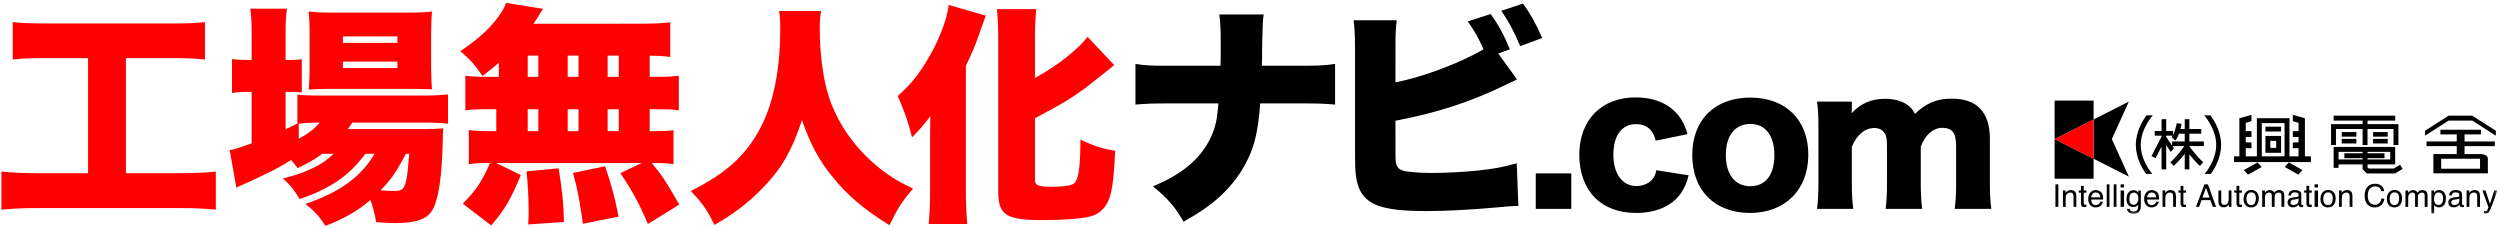 <?xml version="1.0" encoding="UTF-8"?>
<svg width="725px" height="66px" viewBox="0 0 725 66" version="1.1" xmlns="http://www.w3.org/2000/svg" xmlns:xlink="http://www.w3.org/1999/xlink">
    <!-- Generator: Sketch 60 (88103) - https://sketch.com -->
    <title>logo</title>
    <desc>Created with Sketch.</desc>
    <defs>
        <polygon id="path-1" points="0 32.832 128.419 32.832 128.419 0.007 0 0.007"></polygon>
    </defs>
    <g id="Page-1" stroke="none" stroke-width="1" fill="none" fill-rule="evenodd">
        <g id="red20191119" transform="translate(-52, -70)">
            <g id="header">
                <g id="logo" transform="translate(52, 70)">
                    <g id="工場無人化ナビ.com" transform="translate(0.412, 0.844)" fill-rule="nonzero">
                        <path d="M62.176,59.965 L62.176,48.91 C59.113,49.229 56.476,49.366 52.527,49.378 L36.113,49.379 L36.113,16.013 L49.513,16.013 C53.6,16.013 55.811,16.08 59.027,16.415 L59.027,5.561 C56.192,5.883 54.039,5.957 49.947,5.963 L12.998,5.963 C8.509,5.963 5.695,5.829 3.283,5.561 L3.283,16.415 C6.365,16.08 8.71,16.013 12.864,16.013 L25.125,16.013 L25.125,49.379 L10.452,49.379 C5.896,49.379 3.35,49.245 0,48.91 L0,59.965 C3.417,59.63 6.365,59.496 10.251,59.496 L51.858,59.496 C55.878,59.496 59.295,59.63 62.176,59.965 Z M94.001,64.655 C99.629,62.444 103.247,60.367 106.999,57.151 C107.87,59.563 108.205,60.97 108.674,63.583 C111.756,63.784 112.694,63.851 114.034,63.851 C120.332,63.851 123.414,62.779 125.089,59.898 C126.764,56.95 127.769,50.116 127.97,40.468 C127.97,38.391 128.037,37.52 128.171,36.381 C126.245,36.509 125.057,36.576 122.131,36.582 L100.433,36.582 C101.103,35.711 101.237,35.51 101.773,34.706 L122.342,34.706 C125.156,34.706 127.501,34.773 129.511,35.041 L129.511,26.532 C127.702,26.733 125.223,26.867 122.275,26.867 L92.259,26.867 C89.177,26.867 87.435,26.8 85.827,26.599 L85.827,34.974 L85.31,35.233 C83.887,35.943 83.556,36.106 82.41,36.649 L82.41,25.795 L83.348,25.795 C85.09,25.795 85.76,25.795 87.1,25.996 L87.1,16.348 C86.099,16.473 85.099,16.54 83.499,16.548 L82.41,16.549 L82.41,9.246 C82.41,5.427 82.477,3.886 82.812,1.675 L72.159,1.675 C72.494,3.819 72.561,5.494 72.561,9.246 L72.561,16.549 L71.556,16.549 C69.613,16.549 68.273,16.482 66.866,16.281 L66.866,26.13 C68.407,25.862 69.814,25.795 71.556,25.795 L72.561,25.795 L72.561,40.736 C68.139,42.277 67.603,42.478 66.196,42.679 L68.139,53.6 C68.876,53.198 69.278,52.997 69.814,52.796 C78.189,48.977 79.663,48.24 84.018,45.56 C84.822,46.498 85.09,46.833 85.894,47.905 C88.909,46.498 90.718,45.426 93.063,43.751 L96.346,43.751 C94.671,45.359 93.063,46.565 90.852,47.637 C87.703,49.178 85.961,49.781 81.673,50.92 C83.951,52.997 84.889,54.27 86.497,56.883 C95.609,53.734 100.902,50.049 105.525,43.751 L108.205,43.751 C104.386,50.384 98.088,54.94 88.172,58.29 C90.852,60.434 92.125,61.841 94.001,64.655 Z M89.11,25.125 C90.651,24.991 92.862,24.924 95.274,24.924 L118.858,24.924 C123.615,24.991 123.615,24.991 124.888,25.058 C124.699,23.229 124.628,21.46 124.621,18.8 L124.62,9.514 C124.62,5.762 124.687,4.422 124.888,2.479 C123.023,2.736 121.281,2.808 117.944,2.814 L96.279,2.814 C92.795,2.814 91.12,2.747 89.11,2.479 C89.311,4.556 89.378,6.03 89.378,8.777 L89.378,18.224 C89.378,21.172 89.311,22.981 89.11,25.125 Z M114.838,11.591 L99.026,11.591 L99.026,9.715 L114.838,9.715 L114.838,11.591 Z M114.838,18.894 L99.026,18.894 L99.026,17.018 L114.838,17.018 L114.838,18.894 Z M86.229,39.396 L86.229,35.041 C87.368,34.84 89.78,34.706 92.326,34.706 C90.718,36.582 89.244,37.721 86.229,39.396 Z M113.699,54.538 C112.627,54.538 111.421,54.471 109.947,54.337 C113.096,51.054 114.302,49.379 117.317,43.751 L118.255,43.751 C117.987,47.369 117.786,49.245 117.518,50.853 C116.848,54.069 116.379,54.538 113.699,54.538 Z M142.04,64.521 C146.06,59.831 147.869,56.682 150.616,49.915 L143.514,46.431 L185.657,46.431 L179.493,49.379 C183.111,54.739 184.987,58.223 187.466,64.119 L196.578,58.491 C192.29,51.054 191.553,49.982 188.605,46.431 C191.888,46.431 193.161,46.498 194.903,46.766 L194.903,36.917 C193.484,37.111 192.064,37.18 188.91,37.185 L188.002,37.185 L188.002,30.82 L189.811,30.82 C193.094,30.82 194.434,30.887 196.444,31.155 L196.444,21.105 C194.447,21.363 193.317,21.435 190.195,21.44 L188.002,21.44 L188.002,15.276 C190.481,15.343 191.888,15.41 193.965,15.678 L193.965,5.628 C191.778,5.885 189.591,6.019 185.863,6.029 L154.301,6.03 C154.904,5.159 155.507,4.288 155.909,3.551 C156.579,2.412 156.579,2.412 157.115,1.742 L146.395,0 C145.993,1.005 145.524,1.943 144.854,2.948 C142.241,6.901 138.757,10.184 133.062,14.003 C135.809,16.214 137.35,18.023 139.494,21.172 C141.973,19.296 142.844,18.626 144.251,17.353 L144.251,21.44 L141.169,21.44 C137.752,21.44 136.613,21.373 134.536,21.105 L134.536,31.155 C136.613,30.887 137.953,30.82 141.169,30.82 L143.514,30.82 L143.514,37.185 L142.174,37.185 C138.891,37.185 137.35,37.118 135.541,36.85 L135.541,46.766 C137.216,46.498 138.556,46.431 141.169,46.431 L141.705,46.431 C139.427,51.657 137.551,54.471 133.799,58.223 L142.04,64.521 Z M155.708,21.44 L152.626,21.44 L152.626,15.276 L155.708,15.276 L155.708,21.44 Z M167.366,21.44 L164.217,21.44 L164.217,15.276 L167.366,15.276 L167.366,21.44 Z M179.024,21.44 L175.808,21.44 L175.808,15.276 L179.024,15.276 L179.024,21.44 Z M155.708,37.185 L152.626,37.185 L152.626,30.82 L155.708,30.82 L155.708,37.185 Z M167.366,37.185 L164.217,37.185 L164.217,30.82 L167.366,30.82 L167.366,37.185 Z M179.024,37.185 L175.808,37.185 L175.808,30.82 L179.024,30.82 L179.024,37.185 Z M168.639,64.052 L178.957,61.975 C177.952,56.615 177.014,53.198 175.071,47.369 L165.758,49.312 C167.098,54.069 167.701,57.486 168.639,64.052 Z M152.76,64.253 L163.145,63.516 C163.011,58.223 162.676,54.873 161.604,47.972 L152.291,48.843 C152.693,52.863 152.894,56.213 152.894,60.635 C152.894,61.908 152.894,62.444 152.76,64.253 Z M257.548,64.454 C259.893,59.563 261.233,57.486 264.382,53.868 C259.357,51.456 256.342,49.513 252.657,46.23 C246.828,41.071 242.406,34.505 240.061,27.537 C238.386,22.646 237.314,15.008 237.314,7.772 C237.314,5.36 237.448,3.551 237.716,2.345 L225.522,2.345 C225.79,4.02 225.857,5.36 225.857,7.571 C225.857,19.966 223.713,29.949 219.492,37.386 C215.405,44.622 209.844,49.58 199.928,54.538 C203.546,58.424 204.618,59.965 206.762,64.387 C212.658,61.037 216.946,57.687 221.167,53.265 C226.393,47.838 229.274,42.746 232.155,33.969 C234.567,40.937 237.18,45.828 241.2,50.652 C245.488,55.945 250.245,59.965 257.548,64.454 Z M280.095,64.119 C279.827,61.037 279.693,58.022 279.693,55.074 L279.693,18.224 C281.301,14.941 282.574,11.926 283.311,9.715 C284.249,7.035 284.249,7.035 285.455,3.685 L274.735,0.603 C274.132,5.159 271.653,11.457 268.303,16.884 C265.69,21.172 263.68,23.651 259.928,27.001 C261.938,31.557 262.876,34.237 264.082,38.994 C266.025,37.051 268.236,34.505 269.375,32.83 C269.323,35.942 269.311,38.01 269.309,39.034 L269.308,55.074 C269.308,58.29 269.174,61.171 268.906,64.119 L280.095,64.119 Z M302.071,62.98 C307.431,62.98 312.188,62.645 314.667,62.176 C316.744,61.774 317.95,61.238 319.089,60.099 C321.702,57.62 322.506,54.002 322.975,42.88 C319.223,42.277 316.945,41.54 312.925,39.664 C312.858,47.637 312.389,50.92 311.25,52.193 C310.513,52.93 308.235,53.332 304.416,53.332 C300.932,53.332 299.726,52.863 299.726,51.523 L299.726,33.433 C307.029,29.614 309.977,27.872 314.533,24.522 C316.007,23.383 319.893,20.301 321.836,18.76 C322.238,18.425 322.372,18.291 322.707,18.023 L315.002,9.849 C311.92,13.735 306.225,18.224 299.726,21.775 L299.726,10.653 C299.726,6.7 299.86,3.953 300.128,1.809 L288.671,1.809 C288.939,4.087 289.073,6.834 289.073,10.653 L289.073,54.538 C289.073,61.573 291.284,62.98 302.071,62.98 Z" id="工場無人化" fill="#FF0000"></path>
                        <path d="M342.807,63.449 C346.224,61.506 347.698,60.568 349.641,59.161 C354.13,55.945 357.748,51.992 360.361,47.436 C363.242,42.344 364.381,37.922 365.051,29.145 L376.91,29.145 C381.868,29.145 383.476,29.212 386.759,29.48 L386.759,17.688 C383.864,18.129 382.21,18.214 377.633,18.223 L365.52,18.224 C365.52,17.554 365.587,16.75 365.587,15.879 C365.587,13.199 365.587,13.199 365.654,10.653 C365.788,5.494 365.788,5.293 366.056,3.35 L353.192,3.35 C353.46,5.293 353.594,7.772 353.594,10.452 L353.594,15.544 C353.527,17.286 353.527,17.286 353.527,18.224 L337.921,18.223 C333.076,18.216 331.723,18.132 328.871,17.688 L328.871,29.48 C332.221,29.212 333.762,29.145 338.586,29.145 L352.924,29.145 C352.723,31.356 352.723,31.356 352.589,32.361 C352.254,35.443 351.316,38.123 349.775,40.803 C346.693,46.029 341.802,49.915 333.963,53.198 C338.385,56.883 340.328,59.094 342.807,63.449 Z M440.451,12.529 L446.816,10.184 C445.007,5.963 443.399,3.149 441.255,0.201 L434.957,2.278 C436.967,5.159 438.575,8.107 440.451,12.529 Z M413.45,60.367 C418.81,60.367 426.314,59.965 433.014,59.362 C436.364,59.027 438.307,58.893 439.915,58.893 L439.446,46.498 C435.493,47.637 432.88,48.106 427.922,48.642 C423.902,49.044 418.676,49.312 414.857,49.312 C412.177,49.312 410.1,49.178 407.755,48.91 C405.812,48.642 404.941,48.106 404.539,46.833 C404.311,46.036 404.277,45.916 404.272,43.306 L404.271,34.17 C416.331,31.892 426.18,28.676 436.163,23.785 C437.771,23.048 437.905,22.981 439.513,22.177 L434.086,14.673 L437.436,13.467 C435.895,9.581 434.153,6.365 431.875,3.216 L425.242,5.36 C427.185,8.107 428.592,10.586 429.798,13.467 C422.763,17.554 412.311,21.44 404.271,23.048 L404.272,13.164 C404.279,8.59 404.357,6.987 404.673,5.025 L392.144,5.025 C392.412,7.169 392.546,9.447 392.546,13.936 L392.547,43.845 C392.556,47.165 392.627,48.935 392.814,50.183 C393.283,53.667 394.489,55.878 396.566,57.419 C399.648,59.563 404.271,60.367 413.45,60.367 Z M455.26,59.737 L455.26,49.435 L444.958,49.435 L444.958,59.737 L455.26,59.737 Z M474.049,60.91 C479.965,60.91 484.606,58.819 487.156,55.045 C488.125,53.566 488.737,52.189 489.298,49.996 L479.914,48.517 C479.71,49.69 479.455,50.2 478.996,50.863 C477.976,52.291 476.14,53.107 474.151,53.107 C470.071,53.107 467.47,49.537 467.47,44.029 C467.47,38.419 469.918,35.155 474.049,35.155 C475.885,35.155 477.313,35.767 478.333,36.94 C478.996,37.705 479.302,38.419 479.761,39.949 L488.941,38.062 C487.258,31.279 481.801,27.403 473.947,27.403 C464.002,27.403 457.576,33.931 457.576,44.131 C457.576,49.129 459.208,53.617 462.166,56.524 C464.971,59.38 469.153,60.91 474.049,60.91 Z M507.119,60.91 C517.268,60.91 524,54.178 524,44.029 C524,33.931 517.472,27.454 507.17,27.454 C496.868,27.454 490.34,33.931 490.34,44.131 C490.34,54.382 496.868,60.91 507.119,60.91 Z M507.17,53.158 C502.733,53.158 500.081,49.741 500.081,44.08 C500.081,38.47 502.733,35.104 507.221,35.104 C511.556,35.104 514.157,38.47 514.157,44.182 C514.157,49.843 511.607,53.158 507.17,53.158 Z M537.026,59.737 C536.72,57.238 536.618,55.249 536.618,52.036 L536.618,41.734 C538.046,38.266 540.392,36.277 543.146,36.277 C544.37,36.277 545.39,36.736 545.951,37.552 C546.614,38.419 546.818,39.388 546.818,41.53 L546.818,52.036 C546.818,55.3 546.716,57.442 546.41,59.737 L557.018,59.737 C556.712,57.289 556.61,55.147 556.61,52.087 L556.61,41.683 C557.885,38.266 560.231,36.226 562.832,36.226 C565.739,36.226 566.861,37.705 566.861,41.53 L566.861,52.036 C566.861,55.504 566.759,57.34 566.453,59.737 L577.061,59.737 C576.755,57.34 576.653,55.249 576.653,52.087 L576.653,39.439 C576.653,31.738 572.93,27.76 565.637,27.76 C561.2,27.76 558.089,29.086 554.927,32.197 C554.264,30.922 553.754,30.31 552.836,29.647 C551.153,28.423 548.96,27.811 546.308,27.811 C542.279,27.811 539.168,29.137 536.567,31.993 L536.567,31.483 L536.567,31.483 C536.608,31.075 536.616,30.993 536.618,30.873 L536.618,28.627 L526.52,28.627 C526.826,30.616 526.928,32.452 526.928,36.328 L526.928,52.036 C526.928,55.249 526.826,57.391 526.52,59.737 L537.026,59.737 Z" id="ナビ.com" fill="#000000"></path>
                    </g>
                    <g id="logo_company" transform="translate(596, 29)">
                        <g id="Group-44" transform="translate(-0.168, 0)">
                            <polygon id="Fill-1" fill="#000000" points="0 0.168 0 22.838 11.311 22.838 11.311 17.046 0.031 11.342 11.311 5.638 11.311 0.168"></polygon>
                            <polygon id="Fill-2" fill="#000000" points="16.604 11.342 21.532 0.469 11.311 5.638 11.311 17.046 21.532 22.215"></polygon>
                            <polygon id="Fill-3" fill="#FF0000" points="0.031 11.342 11.311 17.046 11.311 5.638"></polygon>
                            <g id="Group-43" transform="translate(0, 0.161)">
                                <path d="M32.364,10.542 L32.364,10.175 L34.253,10.175 C34.145,10.359 34.033,10.525 33.918,10.659 L35.01,11.578 C35.488,11.004 35.829,10.295 36.087,9.596 L37.739,9.596 L37.739,11.858 L34.072,11.858 L34.072,13.063 L32.364,10.542 Z M43.283,13.198 L43.283,11.858 L39.083,11.858 L39.083,9.596 L42.527,9.596 L42.527,8.256 L39.083,8.256 L39.083,5.406 L37.739,5.406 L37.739,8.256 L36.506,8.256 C36.725,7.411 36.819,6.772 36.822,6.755 L35.409,6.548 C35.409,6.548 35.403,6.586 35.39,6.666 C35.342,6.947 35.202,7.693 34.953,8.501 C34.798,9.013 34.59,9.55 34.352,9.998 L34.352,8.834 L32.364,8.834 L32.364,5.406 L31.02,5.406 L31.02,8.834 L29.032,8.834 L29.032,10.175 L31.02,10.175 L31.02,10.44 L28.095,16.09 L29.289,16.705 L31.02,13.361 L31.02,19.968 L32.364,19.968 L32.364,12.919 L33.716,14.914 L34.607,13.852 L34.164,13.198 L37.612,13.198 C37.065,13.997 35.531,16.119 33.575,17.909 L34.541,18.958 C35.845,17.762 36.951,16.458 37.739,15.441 L37.739,19.968 L39.083,19.968 L39.083,15.621 C39.86,16.609 40.913,17.831 42.142,18.958 L43.108,17.908 C41.87,16.776 40.798,15.509 40.042,14.53 C39.664,14.04 39.364,13.622 39.16,13.328 C39.132,13.288 39.107,13.252 39.083,13.217 L39.083,13.198 L43.283,13.198 Z" id="Fill-4" fill="#000000"></path>
                                <path d="M28.335,21.281 C27.578,20.38 24.968,16.909 24.987,12.863 C24.985,10.488 25.865,8.313 26.763,6.736 C27.211,5.948 27.66,5.311 27.994,4.875 C28.161,4.657 28.299,4.489 28.394,4.378 C28.43,4.335 28.458,4.304 28.48,4.278 L26.659,4.278 C25.512,5.831 23.576,9.006 23.559,12.863 C23.576,16.585 25.38,19.674 26.537,21.281 L28.335,21.281 Z" id="Fill-6" fill="#000000"></path>
                                <path d="M43.518,21.281 C44.275,20.38 46.885,16.909 46.866,12.863 C46.868,10.488 45.988,8.313 45.09,6.736 C44.642,5.948 44.193,5.311 43.859,4.875 C43.692,4.657 43.554,4.489 43.459,4.378 C43.423,4.335 43.395,4.304 43.373,4.278 L45.194,4.278 C46.341,5.831 48.277,9.006 48.294,12.863 C48.277,16.585 46.473,19.674 45.316,21.281 L43.518,21.281 Z" id="Fill-8" fill="#000000"></path>
                                <path d="M123.385,16.866 L123.384,19.77 L112.111,19.77 L112.112,16.866 L123.385,16.866 Z M118.887,9.805 L123.633,9.805 L123.633,8.466 L111.891,8.466 L111.891,9.805 L116.624,9.805 L116.623,11.869 L107.859,11.869 L107.859,13.208 L116.623,13.208 L116.623,15.527 L109.847,15.527 L109.847,16.866 L109.848,16.866 L109.848,19.77 L109.847,19.77 L109.847,21.109 L109.848,21.109 L109.848,21.109 L112.111,21.109 L112.111,21.109 L123.384,21.109 L123.384,21.109 L125.648,21.109 L125.648,21.109 L125.649,21.109 L125.649,19.77 L125.648,19.77 C125.648,18.838 125.649,17.636 125.649,16.898 C125.649,15.852 124.52,15.6 123.857,15.542 L123.857,15.527 L123.599,15.527 C123.474,15.523 123.395,15.526 123.387,15.527 L118.886,15.527 L118.887,13.208 L127.664,13.208 L127.664,11.869 L118.887,11.869 L118.887,9.805 Z M121.113,4.383 L114.268,4.383 L107.423,8.759 L107.423,10.183 L114.268,5.807 L121.113,5.807 L127.958,10.183 L127.958,8.759 L121.113,4.383 Z" id="Fill-10" fill="#000000"></path>
                                <mask id="mask-2" fill="white">
                                    <use xlink:href="#path-1"></use>
                                </mask>
                                <g id="Clip-13"></g>
                                <path d="M92.363,12.445 L96.605,12.445 L96.605,11.105 L92.363,11.105 L92.363,12.445 Z M92.363,10.475 L96.605,10.475 L96.605,9.136 L92.363,9.136 L92.363,10.475 Z M81.598,8.257 L89.325,8.257 L89.324,12.905 L90.752,12.905 L90.752,8.257 L98.283,8.257 L98.283,12.905 L99.711,12.905 L99.71,6.833 L90.753,6.833 L90.753,5.807 L98.772,5.807 L98.772,4.383 L90.753,4.383 L90.753,4.382 L89.325,4.382 L89.325,4.383 L80.924,4.383 L80.924,5.807 L89.325,5.807 L89.325,6.833 L80.17,6.833 L80.169,12.905 L81.597,12.905 L81.598,8.257 Z M89.325,15.292 L84.031,15.292 L84.031,16.716 L89.325,16.716 L89.325,17.093 L82.351,17.093 L82.352,14.874 L89.325,14.874 L89.325,15.292 Z M90.752,16.716 L95.664,16.716 L95.664,15.292 L90.753,15.292 L90.753,14.874 L97.344,14.874 L97.343,17.093 L90.752,17.093 L90.752,16.716 Z M100.197,18.611 L98.326,19.721 L91.131,19.72 L90.752,19.342 L90.752,18.517 L97.343,18.517 L97.343,18.517 L98.771,18.517 L98.771,18.517 L98.772,18.517 L98.772,17.093 L98.771,17.093 L98.771,14.874 L98.772,14.874 L98.772,13.45 L80.924,13.45 L80.923,19.522 L82.351,19.522 L82.351,18.517 L89.324,18.517 L89.324,19.955 L89.352,19.955 L89.351,19.956 L90.541,21.143 L90.541,21.144 L98.716,21.145 L100.926,19.834 L100.197,18.611 Z M83.276,12.445 L87.517,12.445 L87.517,11.105 L83.276,11.105 L83.276,12.445 Z M83.276,10.475 L87.517,10.475 L87.517,9.136 L83.276,9.136 L83.276,10.475 Z" id="Fill-12" fill="#000000" mask="url(#mask-2)"></path>
                                <path d="M62.572,13.722 L64.252,13.722 L64.252,11.691 L62.572,11.691 L62.572,13.722 Z M61.144,15.146 L65.68,15.146 L65.68,10.267 L61.144,10.267 L61.144,15.146 Z M66.737,19.268 L70.69,21.486 L71.87,20.156 L67.917,17.939 L66.737,19.268 Z M54.898,20.156 L56.078,21.486 L60.032,19.268 L58.852,17.939 L54.898,20.156 Z M61.144,8.99 L65.68,8.99 L65.68,7.566 L61.144,7.566 L61.144,8.99 Z M60.094,16.172 L66.688,16.172 L66.688,6.54 L60.094,6.54 L60.094,16.172 Z M72.592,16.172 L72.592,5.141 L69.086,4.136 L69.086,5.979 L70.744,6.454 L70.744,8.868 L69.086,8.868 L69.086,10.543 L70.744,10.543 L70.744,12.134 L69.086,12.134 L69.086,13.81 L70.744,13.81 L70.744,16.172 L68.115,16.172 L68.115,5.116 L58.667,5.116 L58.667,16.172 L55.433,16.172 L55.433,13.81 L57.092,13.81 L57.092,12.134 L55.433,12.134 L55.433,10.543 L57.092,10.543 L57.092,8.868 L55.433,8.868 L55.433,6.454 L57.092,5.979 L57.092,4.136 L53.585,5.141 L53.585,16.172 L52.031,16.172 L52.031,17.847 L74.331,17.847 L74.331,16.172 L72.592,16.172 Z" id="Fill-14" fill="#000000" mask="url(#mask-2)"></path>
                                <polygon id="Fill-15" fill="#000000" mask="url(#mask-2)" points="0.193 30.821 1.087 30.821 1.087 24.3 0.193 24.3"></polygon>
                                <path d="M2.419,26.067 L3.18,26.067 L3.18,26.742 C3.405,26.464 3.644,26.264 3.896,26.143 C4.149,26.021 4.429,25.961 4.738,25.961 C5.414,25.961 5.871,26.196 6.109,26.667 C6.239,26.924 6.305,27.292 6.305,27.772 L6.305,30.822 L5.49,30.822 L5.49,27.825 C5.49,27.535 5.447,27.301 5.361,27.124 C5.218,26.828 4.96,26.68 4.586,26.68 C4.396,26.68 4.241,26.699 4.119,26.738 C3.899,26.803 3.706,26.933 3.54,27.128 C3.407,27.285 3.32,27.447 3.28,27.614 C3.24,27.782 3.22,28.02 3.22,28.331 L3.22,30.822 L2.419,30.822 L2.419,26.067 Z" id="Fill-16" fill="#000000" mask="url(#mask-2)"></path>
                                <path d="M7.649,24.74 L8.459,24.74 L8.459,26.067 L9.22,26.067 L9.22,26.72 L8.459,26.72 L8.459,29.823 C8.459,29.989 8.515,30.099 8.628,30.156 C8.691,30.188 8.794,30.204 8.94,30.204 C8.978,30.204 9.02,30.203 9.065,30.202 C9.109,30.2 9.161,30.195 9.22,30.187 L9.22,30.822 C9.128,30.848 9.033,30.867 8.933,30.879 C8.834,30.891 8.726,30.897 8.611,30.897 C8.237,30.897 7.983,30.802 7.849,30.611 C7.716,30.42 7.649,30.172 7.649,29.867 L7.649,26.72 L7.003,26.72 L7.003,26.067 L7.649,26.067 L7.649,24.74 Z" id="Fill-17" fill="#000000" mask="url(#mask-2)"></path>
                                <path d="M13.253,28.065 C13.221,27.719 13.146,27.442 13.028,27.235 C12.81,26.85 12.447,26.658 11.938,26.658 C11.573,26.658 11.267,26.79 11.02,27.055 C10.773,27.32 10.642,27.657 10.627,28.065 L13.253,28.065 Z M12.966,26.198 C13.282,26.357 13.522,26.561 13.688,26.813 C13.847,27.053 13.953,27.332 14.006,27.652 C14.053,27.871 14.077,28.22 14.077,28.7 L10.609,28.7 C10.624,29.183 10.737,29.571 10.949,29.864 C11.161,30.156 11.49,30.302 11.934,30.302 C12.349,30.302 12.681,30.164 12.928,29.887 C13.066,29.727 13.164,29.541 13.222,29.33 L14.01,29.33 C13.989,29.505 13.92,29.699 13.803,29.914 C13.686,30.128 13.555,30.304 13.411,30.44 C13.169,30.677 12.87,30.836 12.514,30.919 C12.323,30.966 12.106,30.99 11.865,30.99 C11.275,30.99 10.775,30.775 10.365,30.344 C9.955,29.914 9.75,29.311 9.75,28.535 C9.75,27.772 9.957,27.152 10.369,26.675 C10.782,26.199 11.322,25.961 11.989,25.961 C12.325,25.961 12.651,26.04 12.966,26.198 L12.966,26.198 Z" id="Fill-18" fill="#000000" mask="url(#mask-2)"></path>
                                <polygon id="Fill-19" fill="#000000" mask="url(#mask-2)" points="15.114 30.821 15.915 30.821 15.915 24.3 15.114 24.3"></polygon>
                                <polygon id="Fill-20" fill="#000000" mask="url(#mask-2)" points="17.14 30.821 17.941 30.821 17.941 24.3 17.14 24.3"></polygon>
                                <path d="M19.143,30.821 L20.143,30.821 L20.143,26.089 L19.143,26.089 L19.143,30.821 Z M19.143,25.206 L20.143,25.206 L20.143,24.3 L19.143,24.3 L19.143,25.206 Z" id="Fill-21" fill="#000000" mask="url(#mask-2)"></path>
                                <path d="M23.917,27.115 C23.675,26.831 23.366,26.689 22.991,26.689 C22.43,26.689 22.046,26.952 21.84,27.479 C21.73,27.76 21.676,28.129 21.676,28.584 C21.676,29.12 21.784,29.527 22.001,29.807 C22.218,30.087 22.51,30.227 22.876,30.227 C23.448,30.227 23.852,29.968 24.085,29.45 C24.215,29.157 24.28,28.815 24.28,28.424 C24.28,27.836 24.159,27.399 23.917,27.115 M23.819,26.258 C23.969,26.362 24.123,26.513 24.28,26.711 L24.28,26.112 L25.019,26.112 L25.019,30.435 C25.019,31.039 24.93,31.516 24.752,31.865 C24.421,32.51 23.796,32.833 22.876,32.833 C22.364,32.833 21.934,32.718 21.585,32.488 C21.236,32.259 21.04,31.9 20.999,31.412 L21.813,31.412 C21.852,31.625 21.929,31.789 22.044,31.905 C22.224,32.082 22.507,32.171 22.894,32.171 C23.505,32.171 23.905,31.955 24.094,31.523 C24.206,31.268 24.257,30.814 24.249,30.16 C24.089,30.403 23.897,30.583 23.672,30.702 C23.448,30.82 23.15,30.879 22.781,30.879 C22.267,30.879 21.817,30.697 21.431,30.331 C21.045,29.966 20.852,29.361 20.852,28.518 C20.852,27.722 21.046,27.1 21.435,26.653 C21.824,26.206 22.293,25.983 22.843,25.983 C23.215,25.983 23.541,26.075 23.819,26.258" id="Fill-22" fill="#000000" mask="url(#mask-2)"></path>
                                <path d="M29.47,28.065 C29.438,27.719 29.363,27.442 29.245,27.235 C29.027,26.85 28.664,26.658 28.155,26.658 C27.79,26.658 27.484,26.79 27.237,27.055 C26.989,27.32 26.858,27.657 26.844,28.065 L29.47,28.065 Z M29.183,26.198 C29.499,26.357 29.739,26.561 29.904,26.813 C30.064,27.053 30.17,27.332 30.223,27.652 C30.27,27.871 30.294,28.22 30.294,28.7 L26.826,28.7 C26.841,29.183 26.954,29.571 27.166,29.864 C27.378,30.156 27.706,30.302 28.151,30.302 C28.566,30.302 28.897,30.164 29.145,29.887 C29.283,29.727 29.381,29.541 29.439,29.33 L30.227,29.33 C30.206,29.505 30.137,29.699 30.02,29.914 C29.903,30.128 29.772,30.304 29.628,30.44 C29.386,30.677 29.087,30.836 28.731,30.919 C28.539,30.966 28.323,30.99 28.081,30.99 C27.491,30.99 26.992,30.775 26.582,30.344 C26.172,29.914 25.967,29.311 25.967,28.535 C25.967,27.772 26.173,27.152 26.586,26.675 C26.999,26.199 27.539,25.961 28.205,25.961 C28.542,25.961 28.868,26.04 29.183,26.198 L29.183,26.198 Z" id="Fill-23" fill="#000000" mask="url(#mask-2)"></path>
                                <path d="M31.309,26.067 L32.07,26.067 L32.07,26.742 C32.295,26.464 32.534,26.264 32.786,26.143 C33.039,26.021 33.319,25.961 33.628,25.961 C34.304,25.961 34.761,26.196 34.999,26.667 C35.129,26.924 35.195,27.292 35.195,27.772 L35.195,30.822 L34.38,30.822 L34.38,27.825 C34.38,27.535 34.337,27.301 34.251,27.124 C34.108,26.828 33.85,26.68 33.476,26.68 C33.286,26.68 33.131,26.699 33.009,26.738 C32.789,26.803 32.596,26.933 32.43,27.128 C32.297,27.285 32.21,27.447 32.17,27.614 C32.13,27.782 32.11,28.02 32.11,28.331 L32.11,30.822 L31.309,30.822 L31.309,26.067 Z" id="Fill-24" fill="#000000" mask="url(#mask-2)"></path>
                                <path d="M36.539,24.74 L37.349,24.74 L37.349,26.067 L38.11,26.067 L38.11,26.72 L37.349,26.72 L37.349,29.823 C37.349,29.989 37.405,30.099 37.518,30.156 C37.581,30.188 37.684,30.204 37.83,30.204 C37.868,30.204 37.91,30.203 37.955,30.202 C37.999,30.2 38.051,30.195 38.11,30.187 L38.11,30.822 C38.018,30.848 37.923,30.867 37.823,30.879 C37.724,30.891 37.616,30.897 37.501,30.897 C37.127,30.897 36.873,30.802 36.739,30.611 C36.606,30.42 36.539,30.172 36.539,29.867 L36.539,26.72 L35.894,26.72 L35.894,26.067 L36.539,26.067 L36.539,24.74 Z" id="Fill-25" fill="#000000" mask="url(#mask-2)"></path>
                                <path d="M44.929,28.149 L43.922,25.268 L42.876,28.149 L44.929,28.149 Z M43.46,24.3 L44.46,24.3 L46.833,30.821 L45.863,30.821 L45.18,28.868 L42.614,28.868 L41.905,30.821 L40.997,30.821 L43.46,24.3 Z" id="Fill-26" fill="#000000" mask="url(#mask-2)"></path>
                                <path d="M48.326,26.067 L48.326,29.223 C48.326,29.466 48.364,29.665 48.439,29.818 C48.578,30.102 48.837,30.244 49.215,30.244 C49.758,30.244 50.129,29.996 50.325,29.499 C50.432,29.232 50.485,28.867 50.485,28.402 L50.485,26.067 L51.287,26.067 L51.287,30.822 L50.53,30.822 L50.539,30.12 C50.437,30.301 50.31,30.453 50.159,30.577 C49.859,30.826 49.495,30.95 49.067,30.95 C48.4,30.95 47.945,30.724 47.704,30.271 C47.573,30.028 47.507,29.704 47.507,29.299 L47.507,26.067 L48.326,26.067 Z" id="Fill-27" fill="#000000" mask="url(#mask-2)"></path>
                                <path d="M52.756,24.74 L53.566,24.74 L53.566,26.067 L54.327,26.067 L54.327,26.72 L53.566,26.72 L53.566,29.823 C53.566,29.989 53.622,30.099 53.735,30.156 C53.797,30.188 53.901,30.204 54.047,30.204 C54.085,30.204 54.127,30.203 54.171,30.202 C54.216,30.2 54.267,30.195 54.327,30.187 L54.327,30.822 C54.235,30.848 54.139,30.867 54.04,30.879 C53.94,30.891 53.833,30.897 53.717,30.897 C53.343,30.897 53.089,30.802 52.956,30.611 C52.822,30.42 52.756,30.172 52.756,29.867 L52.756,26.72 L52.11,26.72 L52.11,26.067 L52.756,26.067 L52.756,24.74 Z" id="Fill-28" fill="#000000" mask="url(#mask-2)"></path>
                                <path d="M58.085,29.701 C58.28,29.301 58.378,28.855 58.378,28.365 C58.378,27.921 58.307,27.561 58.167,27.283 C57.943,26.845 57.559,26.627 57.013,26.627 C56.529,26.627 56.177,26.813 55.957,27.185 C55.737,27.558 55.627,28.007 55.627,28.533 C55.627,29.039 55.737,29.46 55.957,29.797 C56.177,30.134 56.526,30.302 57.005,30.302 C57.53,30.302 57.89,30.102 58.085,29.701 M58.583,26.542 C59.004,26.95 59.215,27.55 59.215,28.342 C59.215,29.108 59.029,29.741 58.658,30.241 C58.286,30.74 57.71,30.99 56.93,30.99 C56.278,30.99 55.761,30.769 55.378,30.327 C54.995,29.885 54.803,29.292 54.803,28.546 C54.803,27.748 55.005,27.112 55.409,26.639 C55.813,26.166 56.355,25.93 57.036,25.93 C57.645,25.93 58.161,26.134 58.583,26.542" id="Fill-29" fill="#000000" mask="url(#mask-2)"></path>
                                <path d="M60.198,26.067 L60.991,26.067 L60.991,26.742 C61.181,26.508 61.353,26.338 61.507,26.231 C61.771,26.051 62.071,25.961 62.406,25.961 C62.786,25.961 63.092,26.054 63.323,26.24 C63.454,26.347 63.573,26.504 63.68,26.711 C63.858,26.456 64.067,26.268 64.307,26.145 C64.548,26.022 64.818,25.961 65.117,25.961 C65.758,25.961 66.194,26.191 66.426,26.653 C66.551,26.902 66.613,27.236 66.613,27.656 L66.613,30.822 L65.78,30.822 L65.78,27.519 C65.78,27.202 65.701,26.985 65.542,26.866 C65.384,26.748 65.19,26.689 64.961,26.689 C64.647,26.689 64.376,26.794 64.149,27.004 C63.922,27.214 63.809,27.565 63.809,28.056 L63.809,30.822 L62.994,30.822 L62.994,27.719 C62.994,27.396 62.955,27.161 62.878,27.013 C62.757,26.791 62.53,26.68 62.197,26.68 C61.894,26.68 61.619,26.797 61.371,27.031 C61.124,27.264 61,27.688 61,28.3 L61,30.822 L60.198,30.822 L60.198,26.067 Z" id="Fill-30" fill="#000000" mask="url(#mask-2)"></path>
                                <path d="M68.661,30.103 C68.83,30.236 69.03,30.302 69.262,30.302 C69.543,30.302 69.816,30.237 70.081,30.107 C70.526,29.891 70.748,29.538 70.748,29.048 L70.748,28.405 C70.651,28.468 70.525,28.52 70.371,28.561 C70.217,28.603 70.066,28.632 69.918,28.65 L69.433,28.712 C69.143,28.751 68.925,28.811 68.779,28.894 C68.531,29.032 68.407,29.254 68.407,29.558 C68.407,29.788 68.491,29.97 68.661,30.103 L68.661,30.103 Z M70.348,27.944 C70.532,27.921 70.655,27.844 70.717,27.714 C70.753,27.642 70.771,27.54 70.771,27.406 C70.771,27.133 70.673,26.935 70.48,26.812 C70.286,26.688 70.008,26.627 69.647,26.627 C69.229,26.627 68.933,26.74 68.758,26.966 C68.66,27.091 68.597,27.276 68.567,27.523 L67.819,27.523 C67.834,26.936 68.025,26.527 68.391,26.297 C68.757,26.067 69.181,25.952 69.665,25.952 C70.225,25.952 70.68,26.058 71.03,26.272 C71.376,26.484 71.55,26.816 71.55,27.266 L71.55,30.005 C71.55,30.088 71.567,30.154 71.601,30.205 C71.635,30.255 71.707,30.28 71.817,30.28 C71.852,30.28 71.892,30.278 71.937,30.273 C71.982,30.269 72.029,30.262 72.079,30.253 L72.079,30.844 C71.955,30.879 71.86,30.901 71.794,30.91 C71.729,30.919 71.64,30.924 71.527,30.924 C71.252,30.924 71.051,30.826 70.926,30.631 C70.861,30.527 70.815,30.381 70.788,30.191 C70.625,30.404 70.391,30.589 70.085,30.746 C69.779,30.903 69.443,30.981 69.075,30.981 C68.632,30.981 68.271,30.847 67.991,30.58 C67.71,30.313 67.57,29.978 67.57,29.576 C67.57,29.135 67.708,28.794 67.984,28.552 C68.26,28.309 68.622,28.16 69.07,28.104 L70.348,27.944 Z" id="Fill-31" fill="#000000" mask="url(#mask-2)"></path>
                                <path d="M73.023,24.74 L73.833,24.74 L73.833,26.067 L74.594,26.067 L74.594,26.72 L73.833,26.72 L73.833,29.823 C73.833,29.989 73.89,30.099 74.002,30.156 C74.065,30.188 74.169,30.204 74.314,30.204 C74.353,30.204 74.394,30.203 74.439,30.202 C74.483,30.2 74.535,30.195 74.594,30.187 L74.594,30.822 C74.503,30.848 74.407,30.867 74.307,30.879 C74.208,30.891 74.1,30.897 73.985,30.897 C73.611,30.897 73.357,30.802 73.223,30.611 C73.09,30.42 73.023,30.172 73.023,29.867 L73.023,26.72 L72.378,26.72 L72.378,26.067 L73.023,26.067 L73.023,24.74 Z" id="Fill-32" fill="#000000" mask="url(#mask-2)"></path>
                                <path d="M75.396,30.821 L76.396,30.821 L76.396,26.089 L75.396,26.089 L75.396,30.821 Z M75.396,25.206 L76.396,25.206 L76.396,24.3 L75.396,24.3 L75.396,25.206 Z" id="Fill-33" fill="#000000" mask="url(#mask-2)"></path>
                                <path d="M80.378,29.701 C80.573,29.301 80.671,28.855 80.671,28.365 C80.671,27.921 80.6,27.561 80.459,27.283 C80.236,26.845 79.852,26.627 79.306,26.627 C78.822,26.627 78.47,26.813 78.25,27.185 C78.03,27.558 77.92,28.007 77.92,28.533 C77.92,29.039 78.03,29.46 78.25,29.797 C78.47,30.134 78.819,30.302 79.297,30.302 C79.822,30.302 80.183,30.102 80.378,29.701 M80.875,26.542 C81.297,26.95 81.508,27.55 81.508,28.342 C81.508,29.108 81.322,29.741 80.95,30.241 C80.579,30.74 80.003,30.99 79.222,30.99 C78.571,30.99 78.054,30.769 77.671,30.327 C77.288,29.885 77.096,29.292 77.096,28.546 C77.096,27.748 77.298,27.112 77.702,26.639 C78.105,26.166 78.648,25.93 79.328,25.93 C79.938,25.93 80.454,26.134 80.875,26.542" id="Fill-34" fill="#000000" mask="url(#mask-2)"></path>
                                <path d="M82.491,26.067 L83.252,26.067 L83.252,26.742 C83.478,26.464 83.717,26.264 83.969,26.143 C84.221,26.021 84.502,25.961 84.811,25.961 C85.487,25.961 85.944,26.196 86.182,26.667 C86.312,26.924 86.378,27.292 86.378,27.772 L86.378,30.822 L85.563,30.822 L85.563,27.825 C85.563,27.535 85.52,27.301 85.434,27.124 C85.291,26.828 85.033,26.68 84.659,26.68 C84.469,26.68 84.313,26.699 84.192,26.738 C83.972,26.803 83.779,26.933 83.613,27.128 C83.48,27.285 83.393,27.447 83.353,27.614 C83.313,27.782 83.293,28.02 83.293,28.331 L83.293,30.822 L82.491,30.822 L82.491,26.067 Z" id="Fill-35" fill="#000000" mask="url(#mask-2)"></path>
                                <path d="M94.826,24.776 C95.278,25.211 95.529,25.705 95.578,26.258 L94.715,26.258 C94.619,25.838 94.427,25.505 94.14,25.259 C93.853,25.014 93.45,24.891 92.931,24.891 C92.299,24.891 91.788,25.117 91.399,25.568 C91.01,26.02 90.815,26.712 90.815,27.646 C90.815,28.41 90.991,29.029 91.342,29.505 C91.694,29.98 92.218,30.218 92.914,30.218 C93.556,30.218 94.044,29.968 94.379,29.468 C94.557,29.204 94.69,28.858 94.777,28.429 L95.641,28.429 C95.565,29.115 95.312,29.691 94.884,30.156 C94.371,30.715 93.678,30.995 92.807,30.995 C92.056,30.995 91.425,30.765 90.915,30.306 C90.243,29.699 89.907,28.762 89.907,27.494 C89.907,26.532 90.16,25.743 90.664,25.127 C91.21,24.458 91.962,24.123 92.921,24.123 C93.739,24.123 94.375,24.34 94.826,24.776" id="Fill-36" fill="#000000" mask="url(#mask-2)"></path>
                                <path d="M99.635,29.701 C99.83,29.301 99.927,28.855 99.927,28.365 C99.927,27.921 99.857,27.561 99.716,27.283 C99.493,26.845 99.109,26.627 98.563,26.627 C98.079,26.627 97.727,26.813 97.507,27.185 C97.287,27.558 97.176,28.007 97.176,28.533 C97.176,29.039 97.287,29.46 97.507,29.797 C97.727,30.134 98.076,30.302 98.554,30.302 C99.079,30.302 99.44,30.102 99.635,29.701 M100.132,26.542 C100.554,26.95 100.765,27.55 100.765,28.342 C100.765,29.108 100.579,29.741 100.207,30.241 C99.836,30.74 99.26,30.99 98.479,30.99 C97.828,30.99 97.311,30.769 96.928,30.327 C96.545,29.885 96.353,29.292 96.353,28.546 C96.353,27.748 96.555,27.112 96.958,26.639 C97.362,26.166 97.904,25.93 98.585,25.93 C99.195,25.93 99.711,26.134 100.132,26.542" id="Fill-37" fill="#000000" mask="url(#mask-2)"></path>
                                <path d="M101.748,26.067 L102.541,26.067 L102.541,26.742 C102.731,26.508 102.903,26.338 103.057,26.231 C103.321,26.051 103.621,25.961 103.956,25.961 C104.336,25.961 104.642,26.054 104.873,26.24 C105.004,26.347 105.122,26.504 105.229,26.711 C105.407,26.456 105.616,26.268 105.857,26.145 C106.097,26.022 106.367,25.961 106.667,25.961 C107.308,25.961 107.744,26.191 107.976,26.653 C108.1,26.902 108.163,27.236 108.163,27.656 L108.163,30.822 L107.33,30.822 L107.33,27.519 C107.33,27.202 107.251,26.985 107.092,26.866 C106.933,26.748 106.74,26.689 106.511,26.689 C106.197,26.689 105.926,26.794 105.699,27.004 C105.472,27.214 105.358,27.565 105.358,28.056 L105.358,30.822 L104.544,30.822 L104.544,27.719 C104.544,27.396 104.505,27.161 104.428,27.013 C104.306,26.791 104.079,26.68 103.747,26.68 C103.444,26.68 103.169,26.797 102.921,27.031 C102.673,27.264 102.549,27.688 102.549,28.3 L102.549,30.822 L101.748,30.822 L101.748,26.067 Z" id="Fill-38" fill="#000000" mask="url(#mask-2)"></path>
                                <path d="M112.29,29.816 C112.539,29.504 112.663,29.037 112.663,28.416 C112.663,28.037 112.608,27.711 112.498,27.439 C112.289,26.915 111.908,26.653 111.354,26.653 C110.798,26.653 110.416,26.93 110.211,27.483 C110.101,27.779 110.046,28.155 110.046,28.611 C110.046,28.978 110.101,29.29 110.211,29.547 C110.419,30.039 110.801,30.284 111.354,30.284 C111.729,30.284 112.042,30.128 112.29,29.816 L112.29,29.816 Z M109.276,26.089 L110.059,26.089 L110.059,26.72 C110.22,26.504 110.395,26.337 110.586,26.218 C110.856,26.041 111.175,25.952 111.541,25.952 C112.082,25.952 112.542,26.158 112.92,26.571 C113.298,26.984 113.487,27.574 113.487,28.34 C113.487,29.376 113.214,30.116 112.669,30.56 C112.323,30.841 111.921,30.981 111.462,30.981 C111.102,30.981 110.799,30.903 110.555,30.746 C110.412,30.657 110.253,30.505 110.077,30.289 L110.077,32.717 L109.276,32.717 L109.276,26.089 Z" id="Fill-39" fill="#000000" mask="url(#mask-2)"></path>
                                <path d="M115.281,30.103 C115.45,30.236 115.65,30.302 115.882,30.302 C116.163,30.302 116.436,30.237 116.701,30.107 C117.146,29.891 117.368,29.538 117.368,29.048 L117.368,28.405 C117.271,28.468 117.145,28.52 116.991,28.561 C116.837,28.603 116.686,28.632 116.537,28.65 L116.053,28.712 C115.763,28.751 115.545,28.811 115.399,28.894 C115.151,29.032 115.027,29.254 115.027,29.558 C115.027,29.788 115.111,29.97 115.281,30.103 L115.281,30.103 Z M116.968,27.944 C117.152,27.921 117.275,27.844 117.337,27.714 C117.373,27.642 117.391,27.54 117.391,27.406 C117.391,27.133 117.293,26.935 117.1,26.812 C116.906,26.688 116.628,26.627 116.267,26.627 C115.849,26.627 115.553,26.74 115.378,26.966 C115.28,27.091 115.217,27.276 115.187,27.523 L114.439,27.523 C114.454,26.936 114.645,26.527 115.011,26.297 C115.377,26.067 115.801,25.952 116.285,25.952 C116.845,25.952 117.3,26.058 117.65,26.272 C117.996,26.484 118.17,26.816 118.17,27.266 L118.17,30.005 C118.17,30.088 118.187,30.154 118.221,30.205 C118.255,30.255 118.327,30.28 118.437,30.28 C118.472,30.28 118.512,30.278 118.557,30.273 C118.601,30.269 118.649,30.262 118.699,30.253 L118.699,30.844 C118.575,30.879 118.48,30.901 118.414,30.91 C118.349,30.919 118.26,30.924 118.147,30.924 C117.871,30.924 117.671,30.826 117.546,30.631 C117.481,30.527 117.435,30.381 117.408,30.191 C117.245,30.404 117.011,30.589 116.705,30.746 C116.399,30.903 116.062,30.981 115.695,30.981 C115.252,30.981 114.891,30.847 114.611,30.58 C114.33,30.313 114.19,29.978 114.19,29.576 C114.19,29.135 114.328,28.794 114.604,28.552 C114.88,28.309 115.242,28.16 115.69,28.104 L116.968,27.944 Z" id="Fill-40" fill="#000000" mask="url(#mask-2)"></path>
                                <path d="M119.483,26.067 L120.244,26.067 L120.244,26.742 C120.469,26.464 120.708,26.264 120.961,26.143 C121.213,26.021 121.493,25.961 121.802,25.961 C122.479,25.961 122.936,26.196 123.173,26.667 C123.304,26.924 123.369,27.292 123.369,27.772 L123.369,30.822 L122.554,30.822 L122.554,27.825 C122.554,27.535 122.511,27.301 122.425,27.124 C122.283,26.828 122.025,26.68 121.651,26.68 C121.461,26.68 121.305,26.699 121.183,26.738 C120.964,26.803 120.771,26.933 120.605,27.128 C120.471,27.285 120.384,27.447 120.344,27.614 C120.304,27.782 120.284,28.02 120.284,28.331 L120.284,30.822 L119.483,30.822 L119.483,26.067 Z" id="Fill-41" fill="#000000" mask="url(#mask-2)"></path>
                                <path d="M127.533,26.067 L128.419,26.067 C128.306,26.372 128.055,27.068 127.667,28.155 C127.376,28.972 127.133,29.638 126.937,30.153 C126.474,31.365 126.148,32.105 125.958,32.371 C125.769,32.637 125.442,32.77 124.98,32.77 C124.867,32.77 124.78,32.766 124.72,32.757 C124.659,32.748 124.584,32.732 124.495,32.708 L124.495,31.98 C124.634,32.018 124.735,32.042 124.797,32.051 C124.859,32.06 124.914,32.064 124.962,32.064 C125.11,32.064 125.219,32.04 125.288,31.991 C125.358,31.943 125.416,31.883 125.464,31.812 C125.479,31.788 125.532,31.667 125.624,31.449 C125.716,31.23 125.782,31.068 125.824,30.961 L124.061,26.067 L124.969,26.067 L126.247,29.94 L127.533,26.067 Z" id="Fill-42" fill="#000000" mask="url(#mask-2)"></path>
                            </g>
                        </g>
                    </g>
                </g>
            </g>
        </g>
    </g>
</svg>